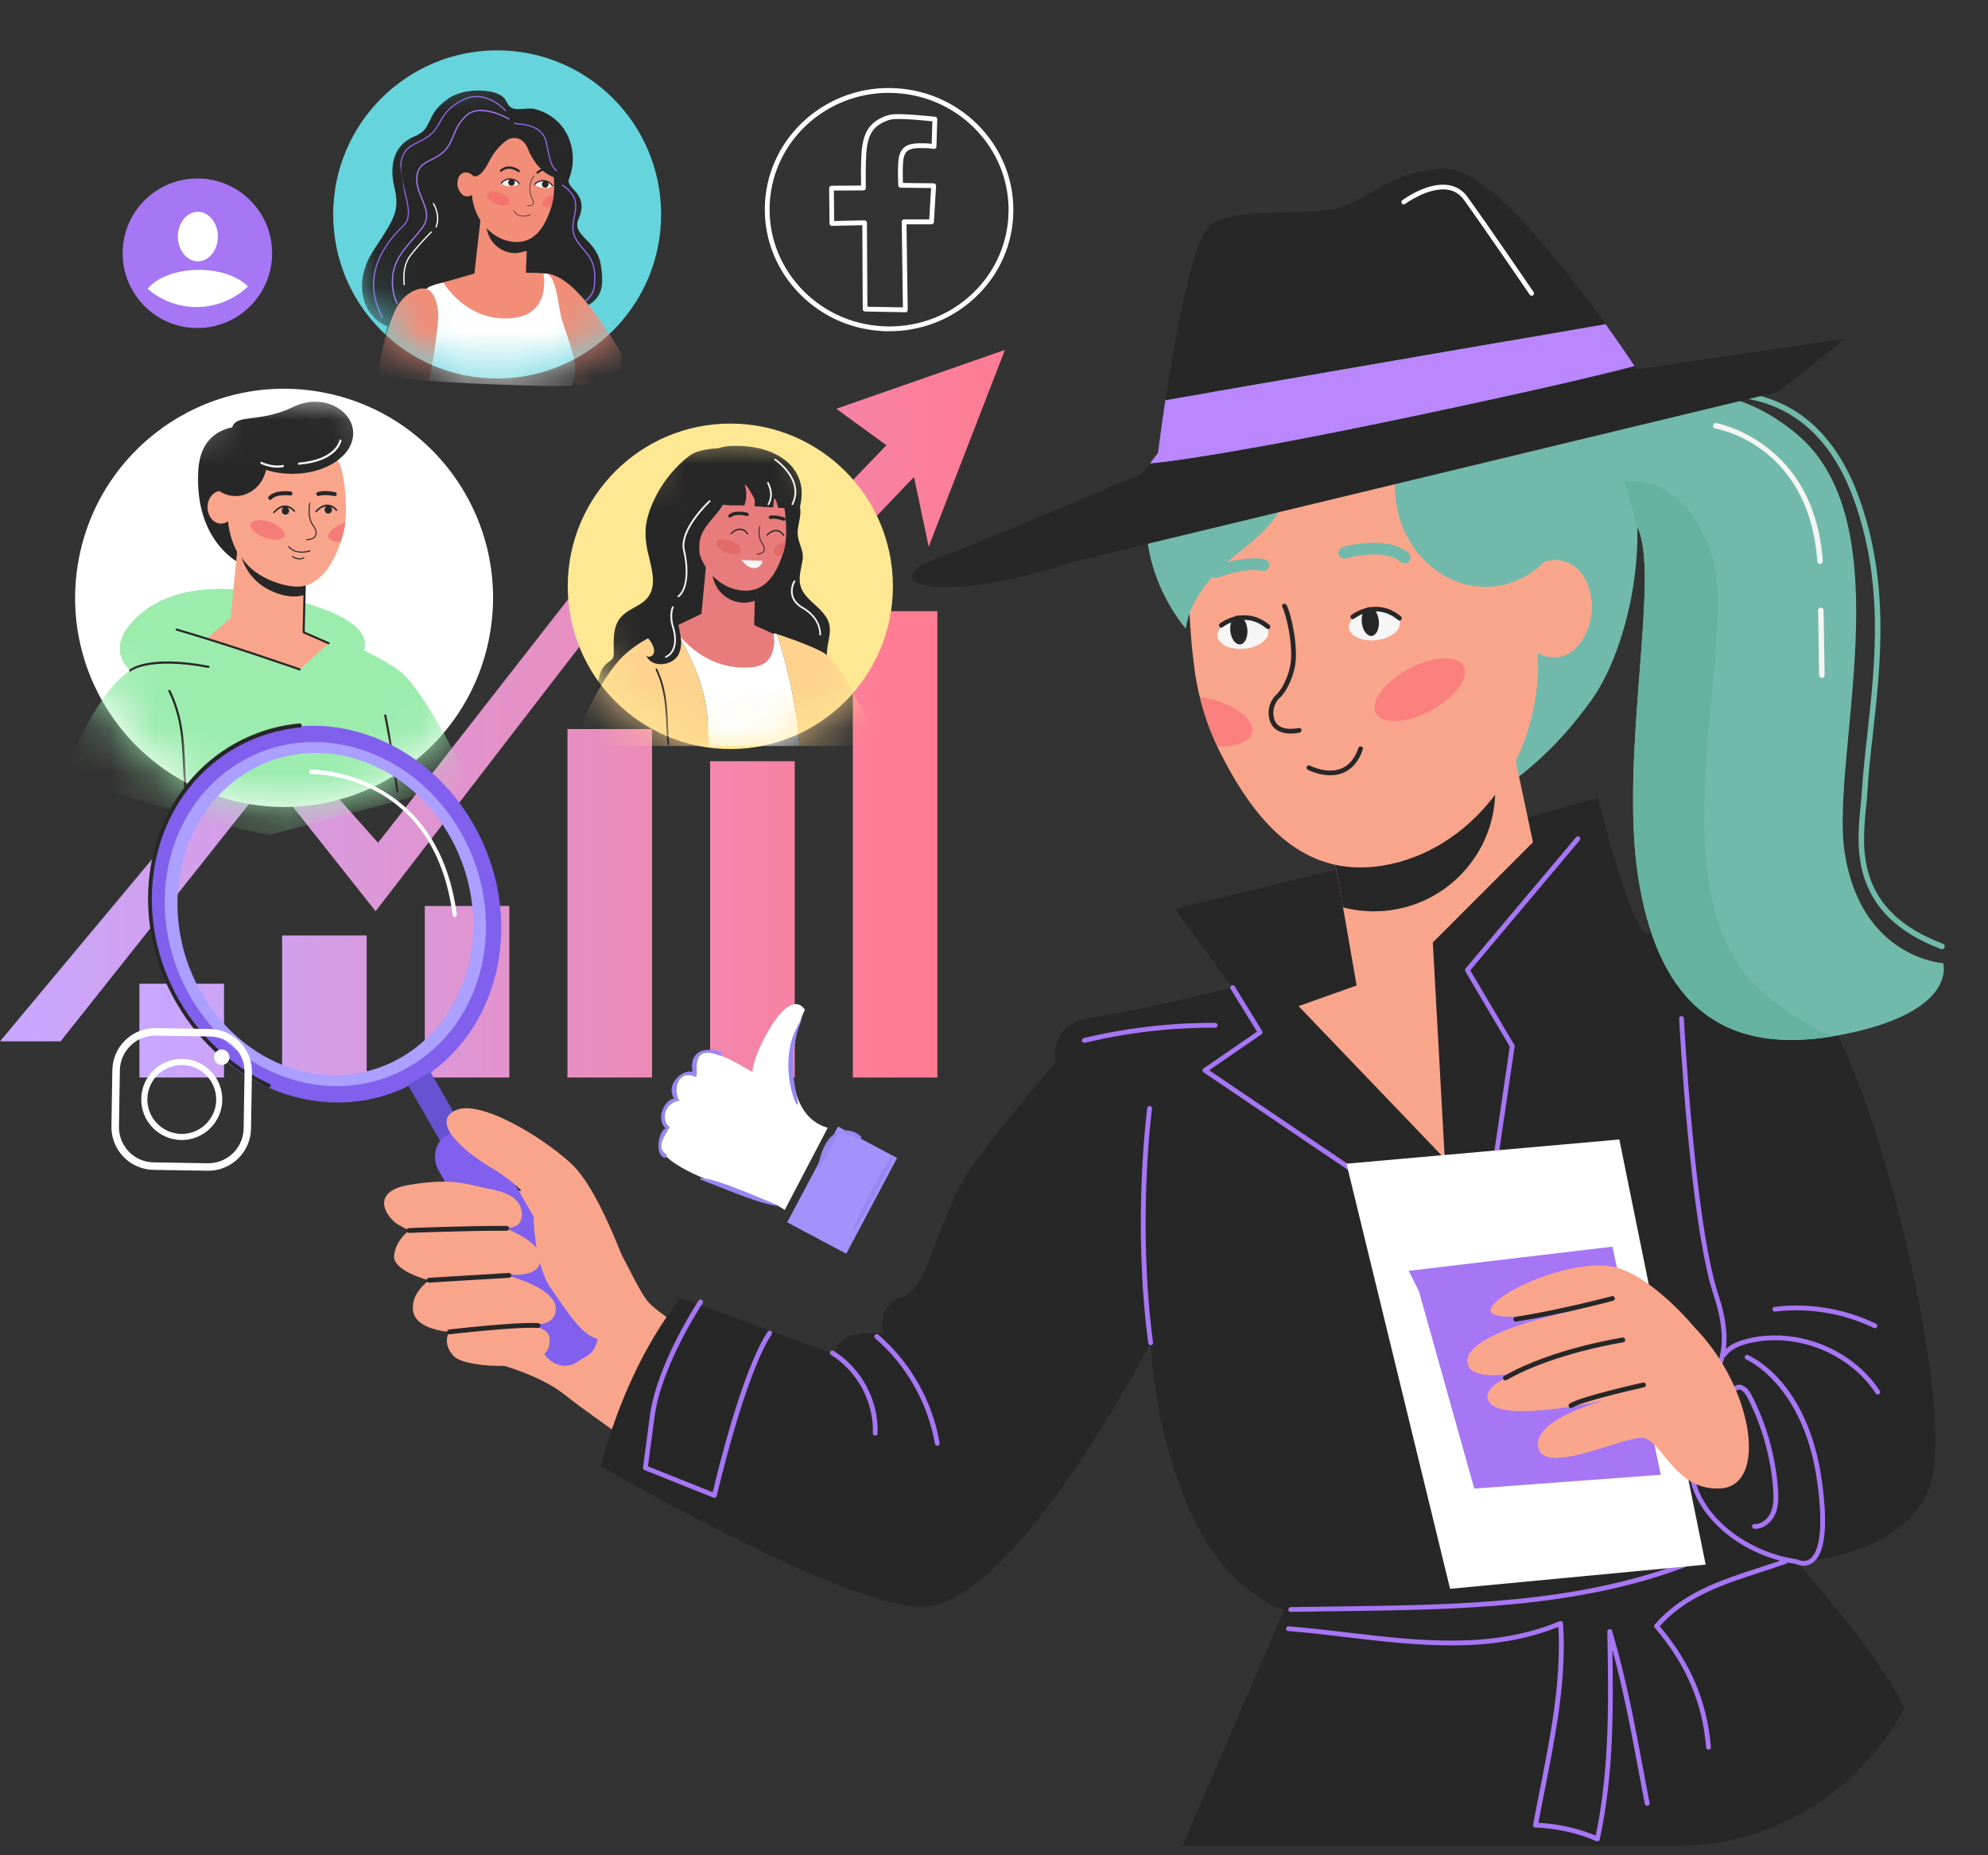 <svg width="45" height="42" viewBox="0 0 45 42" fill="none" xmlns="http://www.w3.org/2000/svg">
<rect x="0" y="0" width="45" height="42" fill="#333333" stroke="none"/>
<path d="M18.93 9.254L20.065 10.08L15.569 14.74L13.789 12.375L8.557 19.079L6.081 16.289L0 23.574H1.371L6.109 17.607L8.502 20.629L13.816 13.731L15.513 16.211L20.689 10.798L21.022 12.375L22.748 7.921L18.93 9.254Z" fill="url(#paint0_linear_1463_7085)"/>
<path d="M5.071 22.27H3.156V24.393H5.071V22.27Z" fill="url(#paint1_linear_1463_7085)"/>
<path d="M8.3 21.177H8.227H8.075H7.923H7.771H7.619H7.467H7.316H7.164H7.012H6.86H6.708H6.556H6.404H6.386V24.393H8.3V21.177Z" fill="url(#paint2_linear_1463_7085)"/>
<path d="M11.529 20.51H11.437H11.285H11.134H10.983H10.832H10.681H10.529H10.378H10.227H10.076H9.925H9.774H9.622H9.616V24.393H11.529V20.51Z" fill="url(#paint3_linear_1463_7085)"/>
<path d="M14.646 16.505H14.495H14.345H14.195H14.044H13.894H13.743H13.593H13.442H13.292H13.142H12.992H12.845V16.618V20.716V24.393H14.759V23.683V19.585V16.505H14.646Z" fill="url(#paint4_linear_1463_7085)"/>
<path d="M17.989 17.233H16.075H16.074V17.571V20.769V23.967V24.393H16.075H17.989V23.268V20.071V17.233Z" fill="url(#paint5_linear_1463_7085)"/>
<path d="M21.215 13.836H21.066H20.917H20.767H20.619H20.47H20.32H20.171H20.022H19.874H19.724H19.575H19.426H19.305V14.605V18.737V22.868V24.393H21.218V22.194V18.062V13.93V13.836H21.215Z" fill="url(#paint6_linear_1463_7085)"/>
<path d="M16.532 16.957C18.564 16.957 20.212 15.308 20.212 13.273C20.212 11.239 18.564 9.589 16.532 9.589C14.499 9.589 12.851 11.239 12.851 13.273C12.851 15.308 14.499 16.957 16.532 16.957Z" fill="#FEE893"/>
<mask id="mask0_1463_7085" style="mask-type:luminance" maskUnits="userSpaceOnUse" x="12" y="9" width="9" height="8">
<path d="M16.554 16.98C18.587 16.98 20.235 15.331 20.235 13.296C20.235 11.262 18.587 9.612 16.554 9.612C14.521 9.612 12.873 11.262 12.873 13.296C12.873 15.331 14.521 16.98 16.554 16.98Z" fill="white"/>
</mask>
<g mask="url(#mask0_1463_7085)">
<path d="M18.694 13.963C18.532 13.702 18.199 13.559 18.12 13.259C18.067 13.06 18.14 12.863 18.169 12.668C18.199 12.471 18.074 12.303 18.057 12.112C18.043 11.962 18.098 11.816 18.113 11.666C18.143 11.384 18.017 11.088 17.794 10.921C17.775 10.905 17.753 10.893 17.731 10.879C17.715 10.855 17.697 10.832 17.678 10.809C17.43 10.515 17.096 10.301 16.732 10.202C16.369 10.103 15.831 10.148 15.606 10.318C14.93 10.832 14.668 11.567 14.629 11.858C14.603 12.008 14.61 12.173 14.629 12.312C14.662 12.545 14.743 12.769 14.771 13.003C14.807 13.292 14.744 13.516 14.495 13.673C14.335 13.775 14.147 13.847 14.03 14.001C13.871 14.209 13.889 14.5 13.894 14.766C13.894 14.807 13.894 14.85 13.878 14.887C13.853 14.939 13.8 14.969 13.755 15.004C13.539 15.17 13.493 15.509 13.608 15.762C13.722 16.015 13.966 16.185 14.222 16.271C14.478 16.355 14.752 16.366 15.021 16.376C15.336 16.388 15.651 16.399 15.966 16.411C16.129 16.417 16.293 16.423 16.451 16.464C16.56 16.492 16.666 16.538 16.778 16.545C16.861 16.549 16.944 16.533 17.026 16.515C17.286 16.462 17.55 16.407 17.779 16.271C17.907 16.195 18.021 16.096 18.132 15.995C18.322 15.821 18.509 15.636 18.627 15.403C18.757 15.147 18.692 14.935 18.728 14.671C18.763 14.406 18.853 14.21 18.694 13.955V13.963Z" fill="#272727"/>
<path d="M17.484 13.509C17.397 12.693 18.095 11.243 17.047 11.153C14.998 10.984 15.255 13.363 15.079 15.005C15.316 15.023 15.56 14.983 15.778 14.884C15.952 14.806 16.129 14.688 16.316 14.722C16.489 14.754 16.614 14.903 16.758 15.005C16.958 15.145 17.201 15.194 17.439 15.237C17.685 15.282 17.933 15.323 18.181 15.324C18.181 15.323 18.182 15.322 18.182 15.321C18.357 14.596 17.571 14.053 17.483 13.508L17.484 13.509Z" fill="#272727"/>
<path d="M16.017 16.308C16.031 16.552 16.042 16.742 16.05 16.889H13.844C13.564 16.889 13.311 16.763 13.136 16.563C13.127 16.553 13.118 16.543 13.11 16.532C13.261 16.169 13.56 15.515 13.89 15.099C13.968 15 14.285 14.533 15.235 14.202L15.246 14.219C15.246 14.219 15.954 15.214 16.017 16.307V16.308Z" fill="#FFD38E"/>
<path d="M18.097 16.889H16.052C16.043 16.742 16.031 16.552 16.018 16.308C15.955 15.214 15.247 14.22 15.247 14.22L15.236 14.203C15.35 14.162 15.475 14.124 15.608 14.089C15.827 14.032 17.366 14.285 17.509 14.33C17.534 14.338 17.56 14.346 17.587 14.355C17.667 14.592 17.776 14.957 17.889 15.46C18.007 15.987 18.067 16.516 18.097 16.89V16.889Z" fill="white"/>
<path d="M19.832 16.671C19.668 16.807 19.461 16.889 19.234 16.889H18.096C18.067 16.515 18.007 15.986 17.888 15.459C17.774 14.956 17.666 14.59 17.586 14.354C18.007 14.49 18.56 14.704 18.699 14.815C19.012 15.064 19.545 16.088 19.831 16.669L19.832 16.671Z" fill="#FFD38E"/>
<path d="M15.236 14.202C15.236 14.202 15.873 15.24 17.056 15.1C17.65 15.03 17.509 14.33 17.509 14.33L17.094 14.142L17.117 13.589L17.134 13.162L16.213 12.56L16.017 12.432L15.878 13.896L15.236 14.204V14.202Z" fill="#E87C7C"/>
<path d="M16.122 12.914C16.122 13.317 16.444 13.644 16.84 13.644C16.938 13.644 17.03 13.625 17.114 13.589L17.132 13.162L16.211 12.56C16.154 12.665 16.121 12.786 16.121 12.914H16.122Z" fill="#272727"/>
<path d="M15.417 11.983C15.417 12.14 15.522 12.266 15.65 12.266C15.693 12.266 15.734 12.251 15.769 12.226C15.825 12.853 16.285 13.327 16.8 13.369C17.302 13.41 17.552 13.03 17.708 12.576C17.745 12.468 17.773 12.354 17.785 12.236C17.793 12.174 17.796 12.109 17.796 12.045C17.796 11.805 17.77 11.409 17.677 11.218C17.5 10.859 17.129 10.832 16.766 10.832C16.301 10.832 15.91 11.228 15.796 11.764C15.756 11.725 15.705 11.701 15.65 11.701C15.522 11.701 15.417 11.827 15.417 11.983Z" fill="#E87C7C"/>
<path d="M15.971 10.966C16.041 11.001 16.097 11.099 16.161 11.155C16.16 11.169 16.158 11.183 16.154 11.199C16.138 11.255 16.102 11.302 16.064 11.345C16.127 11.341 16.193 11.353 16.259 11.389C16.396 11.464 16.669 11.432 16.823 11.443C16.831 11.443 16.84 11.443 16.848 11.445C16.851 11.439 16.853 11.432 16.856 11.425C16.905 11.277 16.905 11.113 16.856 10.966C16.91 10.999 16.944 11.057 16.977 11.113C16.998 11.151 17.019 11.188 17.041 11.226C17.064 11.266 17.086 11.308 17.087 11.354C17.087 11.38 17.081 11.405 17.08 11.431C17.08 11.441 17.08 11.452 17.083 11.462C17.213 11.47 17.345 11.478 17.475 11.487C17.484 11.487 17.494 11.488 17.502 11.489C17.508 11.425 17.513 11.36 17.52 11.295C17.526 11.292 17.533 11.289 17.539 11.286C17.577 11.35 17.6 11.422 17.61 11.496C17.771 11.507 17.933 11.516 18.095 11.524C18.136 11.363 18.161 11.197 18.139 11.034C18.107 10.811 17.992 10.607 17.825 10.461C17.445 10.128 16.904 10.09 16.645 10.093C16.539 10.095 16.432 10.101 16.327 10.128C16.143 10.176 15.98 10.288 15.823 10.399C15.702 10.485 15.573 10.586 15.539 10.735C15.531 10.769 15.53 10.809 15.548 10.839C15.562 10.863 15.586 10.879 15.61 10.893C15.669 10.927 15.737 10.949 15.804 10.957C15.857 10.964 15.926 10.945 15.976 10.969L15.971 10.966Z" fill="#272727"/>
<path d="M15.404 11.168C15.396 11.187 15.387 11.206 15.378 11.225C15.247 11.51 15.112 11.808 15.12 12.122C15.124 12.289 15.17 12.453 15.194 12.619C15.218 12.786 15.219 12.963 15.142 13.112C15.049 13.289 14.864 13.393 14.723 13.536C14.534 13.725 14.424 14.026 14.543 14.266C14.614 14.407 14.754 14.511 14.796 14.664C14.812 14.719 14.812 14.784 14.775 14.83C14.738 14.874 14.657 14.883 14.625 14.835C14.751 15.146 15.251 15.069 15.368 14.799C15.521 14.45 15.265 14.141 15.363 13.812C15.422 13.614 15.629 13.501 15.742 13.328C15.895 13.092 15.854 12.786 15.834 12.505C15.828 12.405 15.825 12.304 15.847 12.207C15.93 11.858 16.282 11.649 16.415 11.322C16.487 11.148 16.493 11.012 16.382 10.846C16.287 10.706 16.131 10.613 15.96 10.613C15.616 10.613 15.519 10.906 15.404 11.169V11.168Z" fill="#272727"/>
<path d="M17.936 11.433C17.944 11.433 17.951 11.429 17.954 11.422C18.242 10.851 17.561 10.39 17.554 10.386C17.546 10.379 17.533 10.383 17.527 10.391C17.521 10.4 17.524 10.413 17.532 10.418C17.539 10.423 18.191 10.864 17.919 11.404C17.914 11.414 17.919 11.426 17.928 11.431C17.931 11.432 17.933 11.433 17.936 11.433Z" fill="#F5F5F5"/>
<path d="M17.394 11.434C17.4 11.434 17.407 11.431 17.411 11.424C17.552 11.184 17.405 10.932 17.4 10.922C17.395 10.912 17.383 10.909 17.373 10.915C17.363 10.921 17.36 10.933 17.366 10.943C17.367 10.945 17.508 11.185 17.377 11.405C17.372 11.414 17.375 11.426 17.384 11.432C17.387 11.434 17.39 11.435 17.394 11.435V11.434Z" fill="#F5F5F5"/>
<path d="M17.142 12.553C17.217 12.553 17.274 12.527 17.298 12.48C17.315 12.447 17.323 12.386 17.258 12.294C17.154 12.147 17.205 11.921 17.206 11.918C17.207 11.913 17.204 11.908 17.198 11.906C17.193 11.905 17.187 11.909 17.186 11.914C17.184 11.924 17.132 12.151 17.242 12.306C17.288 12.373 17.301 12.43 17.28 12.472C17.259 12.511 17.209 12.534 17.141 12.534C17.135 12.534 17.131 12.538 17.131 12.543C17.131 12.549 17.135 12.553 17.141 12.553H17.142Z" fill="#272727"/>
<path d="M16.536 12.091C16.536 12.091 16.541 12.097 16.544 12.097C16.548 12.097 16.551 12.097 16.554 12.093C16.629 12.021 16.702 11.989 16.77 11.998C16.861 12.011 16.913 12.095 16.914 12.097C16.918 12.103 16.927 12.105 16.932 12.1C16.939 12.094 16.94 12.085 16.935 12.078C16.933 12.074 16.877 11.981 16.775 11.967C16.699 11.956 16.619 11.991 16.538 12.07C16.532 12.076 16.531 12.086 16.536 12.093V12.091Z" fill="#272727"/>
<path d="M17.36 12.127C17.36 12.127 17.366 12.127 17.37 12.124C17.445 12.051 17.517 12.018 17.586 12.028C17.677 12.041 17.728 12.126 17.729 12.127C17.733 12.133 17.742 12.136 17.747 12.13C17.754 12.125 17.755 12.115 17.751 12.108C17.749 12.104 17.692 12.012 17.59 11.998C17.515 11.987 17.435 12.021 17.353 12.101C17.348 12.106 17.347 12.116 17.351 12.124C17.353 12.127 17.357 12.129 17.36 12.129V12.127Z" fill="#272727"/>
<path d="M16.218 12.266C16.185 12.338 16.283 12.445 16.434 12.505C16.586 12.566 16.735 12.557 16.766 12.486C16.799 12.414 16.701 12.306 16.55 12.247C16.398 12.186 16.249 12.194 16.218 12.266Z" fill="#E26A6A"/>
<path d="M17.508 12.513C17.529 12.563 17.612 12.589 17.708 12.576C17.746 12.476 17.77 12.363 17.784 12.253C17.765 12.258 17.744 12.265 17.725 12.274C17.573 12.334 17.476 12.442 17.509 12.514L17.508 12.513Z" fill="#E26A6A"/>
<path d="M17.508 14.35C17.515 14.35 17.523 14.345 17.526 14.338C17.53 14.328 17.526 14.316 17.516 14.312L17.113 14.128L17.13 13.355C17.13 13.344 17.121 13.335 17.11 13.335C17.099 13.335 17.09 13.343 17.09 13.354L17.072 14.14C17.072 14.147 17.076 14.155 17.084 14.158L17.499 14.346C17.499 14.346 17.504 14.348 17.508 14.348V14.35Z" fill="#272727"/>
<path d="M15.125 16.87C15.125 16.87 15.125 16.87 15.127 16.87C15.137 16.87 15.146 16.859 15.145 16.848C15.134 16.704 15.129 16.569 15.122 16.437C15.103 15.983 15.085 15.591 14.876 15.143C14.871 15.133 14.859 15.129 14.85 15.133C14.84 15.137 14.835 15.149 14.84 15.159C15.046 15.599 15.063 15.988 15.083 16.438C15.088 16.57 15.095 16.707 15.106 16.85C15.106 16.861 15.116 16.869 15.125 16.869V16.87Z" fill="#272727"/>
<path d="M16.922 11.609C16.91 11.605 16.64 11.53 16.499 11.65C16.483 11.663 16.482 11.687 16.494 11.703C16.501 11.711 16.51 11.715 16.518 11.716C16.528 11.717 16.539 11.715 16.548 11.708C16.659 11.614 16.899 11.68 16.902 11.681C16.922 11.687 16.943 11.675 16.948 11.655C16.954 11.635 16.943 11.614 16.922 11.609Z" fill="#272727"/>
<path d="M17.755 11.716C17.747 11.713 17.56 11.645 17.43 11.674C17.41 11.678 17.397 11.699 17.402 11.719C17.407 11.74 17.427 11.753 17.448 11.748C17.555 11.724 17.729 11.787 17.73 11.787C17.733 11.787 17.736 11.789 17.739 11.789C17.756 11.791 17.773 11.781 17.779 11.764C17.787 11.744 17.776 11.723 17.756 11.715L17.755 11.716Z" fill="#272727"/>
<path d="M17.256 12.695C17.246 12.82 17.128 12.876 17.038 12.86C16.887 12.836 16.788 12.678 16.788 12.678L17.256 12.695Z" fill="#F5F5F5"/>
<path d="M15.357 13.521C15.357 13.521 15.365 13.52 15.369 13.517C15.562 13.367 15.615 12.939 15.502 12.453C15.396 11.997 16.07 11.366 16.077 11.36C16.084 11.352 16.085 11.339 16.078 11.332C16.07 11.324 16.057 11.323 16.049 11.33C16.021 11.357 15.351 11.983 15.463 12.462C15.573 12.933 15.525 13.345 15.345 13.485C15.336 13.492 15.335 13.505 15.341 13.514C15.346 13.519 15.351 13.521 15.358 13.521H15.357Z" fill="#F5F5F5"/>
<path d="M18.565 14.386C18.575 14.386 18.584 14.379 18.585 14.368C18.585 14.365 18.612 13.993 18.182 13.745C18.058 13.674 17.981 13.583 17.954 13.477C17.913 13.316 17.999 13.17 18 13.169C18.006 13.159 18.004 13.148 17.994 13.142C17.984 13.137 17.972 13.139 17.967 13.149C17.962 13.155 17.87 13.309 17.916 13.487C17.946 13.604 18.029 13.703 18.163 13.78C18.573 14.016 18.547 14.361 18.547 14.365C18.547 14.376 18.554 14.385 18.565 14.386C18.565 14.386 18.566 14.386 18.567 14.386H18.565Z" fill="#F5F5F5"/>
<path d="M15.073 14.892C15.073 14.892 15.079 14.892 15.081 14.889C15.32 14.783 15.34 14.465 15.255 14.195C15.169 13.929 15.248 13.756 15.248 13.754C15.252 13.744 15.248 13.732 15.238 13.728C15.229 13.723 15.217 13.728 15.212 13.738C15.209 13.745 15.126 13.925 15.217 14.208C15.297 14.46 15.282 14.757 15.065 14.854C15.055 14.858 15.05 14.87 15.055 14.88C15.058 14.887 15.066 14.892 15.073 14.892Z" fill="#F5F5F5"/>
</g>
<path d="M11.099 14.293C11.518 11.712 9.767 9.281 7.188 8.862C4.61 8.443 2.18 10.195 1.762 12.776C1.343 15.357 3.094 17.788 5.673 18.207C8.251 18.626 10.681 16.874 11.099 14.293Z" fill="white"/>
<mask id="mask1_1463_7085" style="mask-type:luminance" maskUnits="userSpaceOnUse" x="1" y="8" width="11" height="11">
<path d="M6.479 18.316C9.091 18.316 11.209 16.197 11.209 13.582C11.209 10.968 9.091 8.848 6.479 8.848C3.867 8.848 1.749 10.968 1.749 13.582C1.749 16.197 3.867 18.316 6.479 18.316Z" fill="white"/>
</mask>
<g mask="url(#mask1_1463_7085)">
<path d="M1.458 17.452C1.47 17.466 1.482 17.48 1.494 17.493C1.732 17.756 5.733 18.898 6.115 18.898L9.786 17.922C10.094 17.922 10.377 17.815 10.6 17.636C10.21 16.872 9.485 15.528 9.059 15.201C8.857 15.046 8.553 14.877 8.237 14.722C8.31 14.534 8.313 14.09 7.043 13.691C5.379 13.169 3.897 13.169 3.055 14.011C2.507 14.56 2.725 14.964 2.943 15.18C2.783 15.296 2.637 15.427 2.518 15.572C2.068 16.117 1.663 16.975 1.457 17.452H1.458Z" fill="#9CECAE"/>
<path d="M5.753 9.647C5.319 9.616 4.542 9.672 4.488 10.66C4.398 12.288 5.451 12.764 5.451 12.764L7.253 10.19C7.253 10.19 6.15 9.677 5.753 9.647Z" fill="#272727"/>
<path d="M4.679 14.453L6.783 15.154L7.438 14.562L6.873 14.314L6.904 13.591L6.928 13.03L5.676 12.24L5.409 12.071L5.22 13.992L4.679 14.453Z" fill="#F9A58C"/>
<path d="M4.699 11.484C4.699 11.689 4.836 11.854 5.006 11.854C5.063 11.854 5.116 11.835 5.163 11.801C5.236 12.625 5.842 13.246 6.519 13.302C7.181 13.355 7.511 12.856 7.715 12.261C7.764 12.12 7.798 11.97 7.817 11.814C7.827 11.733 7.831 11.649 7.831 11.565C7.831 11.25 7.796 10.729 7.673 10.48C7.441 10.007 6.953 9.973 6.475 9.973C5.863 9.973 5.349 10.493 5.198 11.196C5.146 11.144 5.078 11.113 5.005 11.113C4.835 11.113 4.698 11.279 4.698 11.484H4.699Z" fill="#F9A58C"/>
<path d="M5.239 9.807C5.239 10.315 5.856 10.727 6.617 10.727C7.378 10.727 7.995 10.315 7.995 9.807C7.995 9.298 7.325 8.882 6.639 9.212C5.774 9.628 5.239 9.299 5.239 9.807Z" fill="#272727"/>
<path d="M4.622 10.456C4.622 10.883 4.94 11.23 5.332 11.23C5.724 11.23 6.043 10.883 6.043 10.456C6.043 10.029 5.724 9.683 5.332 9.683C4.94 9.683 4.622 10.029 4.622 10.456Z" fill="#272727"/>
<path d="M6.765 10.521C6.765 10.521 6.766 10.521 6.767 10.521C7.643 10.448 7.726 9.995 7.729 9.976C7.731 9.963 7.722 9.951 7.709 9.949C7.696 9.947 7.684 9.956 7.682 9.969C7.682 9.973 7.6 10.403 6.764 10.473C6.751 10.473 6.741 10.486 6.742 10.499C6.742 10.512 6.754 10.521 6.766 10.521H6.765Z" fill="#F5F5F5"/>
<path d="M6.28 10.587C6.357 10.587 6.405 10.575 6.41 10.574C6.423 10.571 6.43 10.558 6.427 10.545C6.424 10.532 6.411 10.524 6.398 10.527C6.395 10.527 6.185 10.577 5.925 10.457C5.913 10.451 5.899 10.457 5.894 10.469C5.888 10.481 5.894 10.495 5.906 10.5C6.056 10.571 6.189 10.587 6.281 10.587H6.28Z" fill="#F5F5F5"/>
<path d="M6.939 12.229C7.043 12.229 7.121 12.193 7.152 12.131C7.175 12.087 7.184 12.009 7.097 11.89C6.955 11.696 7.024 11.399 7.025 11.396C7.026 11.389 7.023 11.383 7.017 11.382C7.01 11.38 7.004 11.384 7.002 11.39C6.999 11.403 6.93 11.701 7.078 11.904C7.141 11.99 7.16 12.065 7.132 12.12C7.104 12.174 7.035 12.205 6.941 12.205C6.934 12.205 6.929 12.211 6.929 12.217C6.929 12.224 6.934 12.229 6.941 12.229H6.939Z" fill="#272727"/>
<path d="M5.683 11.854C5.64 11.949 5.771 12.089 5.977 12.168C6.184 12.248 6.386 12.236 6.429 12.142C6.473 12.048 6.341 11.908 6.135 11.828C5.929 11.749 5.727 11.76 5.683 11.854Z" fill="#F47D7A"/>
<path d="M7.438 12.178C7.468 12.243 7.579 12.278 7.712 12.261C7.764 12.129 7.795 11.98 7.815 11.837C7.788 11.843 7.76 11.853 7.733 11.863C7.527 11.942 7.396 12.084 7.439 12.178H7.438Z" fill="#F47D7A"/>
<path d="M7.438 14.586C7.448 14.586 7.456 14.581 7.46 14.572C7.465 14.56 7.46 14.546 7.448 14.541L6.898 14.299L6.921 13.283C6.921 13.27 6.911 13.259 6.897 13.258C6.884 13.258 6.873 13.269 6.873 13.282L6.85 14.313C6.85 14.323 6.856 14.332 6.865 14.336L7.429 14.584C7.429 14.584 7.436 14.586 7.439 14.586H7.438Z" fill="#272727"/>
<path d="M4.198 17.893C4.198 17.893 4.199 17.893 4.2 17.893C4.213 17.893 4.223 17.88 4.222 17.867C4.207 17.679 4.199 17.501 4.191 17.328C4.164 16.731 4.141 16.216 3.856 15.629C3.85 15.617 3.835 15.612 3.823 15.618C3.811 15.624 3.806 15.639 3.812 15.651C4.094 16.229 4.116 16.739 4.142 17.33C4.15 17.503 4.159 17.682 4.173 17.871C4.173 17.884 4.185 17.893 4.197 17.893H4.198Z" fill="#272727"/>
<path d="M8.995 17.946C8.995 17.946 8.997 17.946 8.998 17.946C9.011 17.943 9.021 17.931 9.019 17.918C8.877 16.808 8.746 16.199 8.744 16.193C8.741 16.18 8.728 16.172 8.716 16.174C8.703 16.177 8.695 16.189 8.697 16.203C8.698 16.209 8.83 16.815 8.971 17.924C8.972 17.936 8.983 17.945 8.995 17.945V17.946Z" fill="#272727"/>
<path d="M6.188 11.588C6.279 11.488 6.373 11.439 6.467 11.444C6.594 11.451 6.672 11.553 6.676 11.557C6.681 11.565 6.681 11.577 6.673 11.583C6.667 11.59 6.656 11.589 6.651 11.581C6.651 11.581 6.594 11.507 6.503 11.487C6.528 11.502 6.545 11.53 6.545 11.563C6.545 11.612 6.508 11.652 6.462 11.652C6.415 11.652 6.378 11.612 6.378 11.563C6.378 11.528 6.397 11.5 6.423 11.485C6.352 11.494 6.279 11.536 6.209 11.614C6.205 11.617 6.201 11.619 6.198 11.619C6.195 11.619 6.189 11.617 6.186 11.614C6.179 11.606 6.179 11.594 6.186 11.588H6.188Z" fill="#272727"/>
<path d="M7.422 11.424C7.549 11.43 7.627 11.532 7.63 11.537C7.636 11.544 7.636 11.556 7.628 11.563C7.621 11.569 7.611 11.568 7.605 11.561C7.605 11.561 7.561 11.504 7.49 11.476C7.504 11.492 7.514 11.514 7.514 11.538C7.514 11.587 7.477 11.627 7.43 11.627C7.384 11.627 7.347 11.587 7.347 11.538C7.347 11.505 7.363 11.479 7.387 11.463C7.313 11.47 7.238 11.512 7.164 11.593C7.161 11.597 7.157 11.599 7.153 11.599C7.149 11.599 7.145 11.597 7.141 11.593C7.135 11.586 7.135 11.574 7.141 11.567C7.233 11.467 7.327 11.418 7.421 11.424H7.422Z" fill="#272727"/>
<path d="M6.783 15.18C6.793 15.18 6.803 15.173 6.806 15.163C6.81 15.151 6.804 15.137 6.791 15.133C6.776 15.127 5.233 14.587 4.005 14.23C3.991 14.225 3.978 14.233 3.975 14.246C3.972 14.259 3.978 14.272 3.991 14.275C5.218 14.632 6.76 15.172 6.776 15.177C6.778 15.177 6.781 15.178 6.783 15.178V15.18Z" fill="#272727"/>
<path d="M2.944 15.204C2.949 15.204 2.955 15.202 2.959 15.199C2.963 15.196 3.365 14.864 4.715 15.12C4.728 15.122 4.741 15.113 4.743 15.1C4.745 15.087 4.736 15.074 4.723 15.072C3.345 14.812 2.944 15.148 2.927 15.162C2.918 15.171 2.917 15.186 2.925 15.196C2.93 15.201 2.936 15.204 2.944 15.204Z" fill="#272727"/>
<path d="M6.897 13.463C6.897 13.463 6.586 13.607 6.081 13.348C5.576 13.09 5.468 12.61 5.468 12.61C5.468 12.61 5.68 13.047 6.417 13.237C6.748 13.322 6.911 13.256 6.911 13.256L6.897 13.463Z" fill="#272727"/>
<path d="M6.581 11.128C6.567 11.126 6.233 11.077 6.082 11.241C6.064 11.26 6.067 11.289 6.085 11.305C6.094 11.313 6.105 11.317 6.115 11.317C6.127 11.317 6.14 11.312 6.149 11.302C6.266 11.174 6.565 11.217 6.567 11.217C6.592 11.22 6.615 11.204 6.619 11.179C6.622 11.154 6.606 11.131 6.581 11.127V11.128Z" fill="#272727"/>
<path d="M7.585 11.143C7.576 11.14 7.342 11.087 7.191 11.14C7.167 11.149 7.156 11.175 7.164 11.199C7.173 11.223 7.199 11.235 7.223 11.226C7.348 11.182 7.564 11.23 7.566 11.23C7.569 11.23 7.572 11.232 7.577 11.232C7.597 11.232 7.616 11.217 7.621 11.197C7.627 11.172 7.612 11.148 7.588 11.143H7.585Z" fill="#272727"/>
<path d="M6.828 12.513C6.934 12.513 7.021 12.482 7.022 12.481C7.028 12.479 7.032 12.472 7.03 12.466C7.027 12.459 7.02 12.456 7.014 12.458C7.011 12.459 6.704 12.568 6.544 12.364C6.54 12.358 6.532 12.357 6.527 12.362C6.521 12.366 6.52 12.373 6.525 12.378C6.607 12.483 6.727 12.511 6.828 12.511V12.513Z" fill="#272727"/>
<path d="M6.78 12.664C6.841 12.664 6.882 12.643 6.885 12.642C6.891 12.639 6.894 12.632 6.891 12.626C6.887 12.62 6.881 12.617 6.874 12.62C6.869 12.623 6.752 12.679 6.621 12.587C6.616 12.584 6.608 12.585 6.605 12.59C6.601 12.595 6.603 12.603 6.608 12.606C6.671 12.651 6.732 12.664 6.78 12.664Z" fill="#272727"/>
</g>
<path d="M11.253 8.569C13.303 8.569 14.965 6.906 14.965 4.855C14.965 2.803 13.303 1.14 11.253 1.14C9.204 1.14 7.542 2.803 7.542 4.855C7.542 6.906 9.204 8.569 11.253 8.569Z" fill="#66D4DD"/>
<mask id="mask2_1463_7085" style="mask-type:luminance" maskUnits="userSpaceOnUse" x="7" y="1" width="8" height="8">
<path d="M14.711 6.228C15.479 4.326 14.562 2.161 12.661 1.392C10.761 0.623 8.598 1.542 7.829 3.444C7.061 5.346 7.979 7.511 9.879 8.28C11.78 9.049 13.943 8.13 14.711 6.228Z" fill="white"/>
</mask>
<g mask="url(#mask2_1463_7085)">
<path d="M11.576 2.439C11.707 2.511 11.941 2.432 12.086 2.465C12.307 2.514 12.512 2.632 12.666 2.797C12.952 3.105 13.036 3.572 12.909 3.968C12.868 4.098 12.84 4.109 12.923 4.218C12.981 4.291 13.052 4.353 13.098 4.435C13.195 4.602 13.175 4.773 13.1 4.946C12.923 5.353 13.514 5.41 13.603 6.016C13.702 6.689 13.593 6.944 12.451 7.209C11.309 7.475 9.182 7.596 8.69 7.352C8.198 7.107 7.981 6.373 8.473 5.639C8.964 4.905 9.044 4.741 8.925 4.232C8.807 3.722 8.925 3.273 9.378 3.09C9.831 2.906 9.595 2.62 10.146 2.233C10.401 2.054 10.816 2.016 11.113 2.076C11.21 2.095 11.308 2.13 11.385 2.194C11.46 2.256 11.477 2.358 11.544 2.417C11.554 2.426 11.564 2.432 11.575 2.439H11.576Z" fill="#272727"/>
<path d="M12.599 3.881C12.599 3.881 12.606 3.88 12.608 3.876C12.614 3.871 12.613 3.861 12.608 3.857C12.487 3.74 12.468 3.652 12.399 3.321L12.376 3.211C12.289 2.801 11.763 2.793 11.725 2.793L11.648 2.773C11.64 2.771 11.632 2.777 11.631 2.783C11.629 2.791 11.633 2.798 11.641 2.801L11.72 2.821C11.72 2.821 11.722 2.821 11.723 2.821C11.729 2.821 12.264 2.816 12.35 3.218L12.373 3.328C12.441 3.656 12.462 3.755 12.59 3.878C12.592 3.88 12.597 3.881 12.6 3.881H12.599Z" fill="#9165E5"/>
<path d="M12.232 7.092C12.339 7.092 13.411 7.077 13.47 6.467C13.515 5.984 13.379 5.824 13.223 5.638C13.176 5.584 13.129 5.526 13.083 5.459C12.946 5.253 12.974 5.111 13.01 4.929C13.025 4.853 13.041 4.775 13.046 4.683C13.066 4.361 12.737 4.182 12.733 4.179C12.727 4.176 12.718 4.179 12.715 4.186C12.712 4.193 12.715 4.201 12.72 4.206C12.723 4.208 13.037 4.378 13.018 4.682C13.012 4.772 12.997 4.85 12.982 4.925C12.946 5.105 12.916 5.261 13.059 5.476C13.106 5.546 13.153 5.602 13.2 5.657C13.353 5.838 13.485 5.993 13.44 6.465C13.383 7.067 12.235 7.063 12.223 7.064C12.215 7.064 12.209 7.07 12.209 7.078C12.209 7.085 12.215 7.092 12.222 7.092C12.223 7.092 12.225 7.092 12.229 7.092H12.232Z" fill="#9165E5"/>
<path d="M9.132 7.102C9.132 7.102 9.139 7.101 9.141 7.098C9.147 7.092 9.147 7.083 9.141 7.078C9.138 7.076 8.871 6.801 8.899 6.304C8.921 5.923 9.129 5.684 9.351 5.429C9.423 5.347 9.496 5.262 9.566 5.17C9.746 4.931 9.659 4.721 9.566 4.498C9.508 4.36 9.45 4.218 9.45 4.06C9.45 3.788 9.589 3.718 9.766 3.63C9.852 3.586 9.948 3.538 10.036 3.46C10.165 3.346 10.219 3.217 10.275 3.08C10.337 2.931 10.4 2.777 10.567 2.625C10.881 2.339 11.51 2.704 11.516 2.708C11.523 2.711 11.531 2.709 11.535 2.703C11.538 2.696 11.536 2.688 11.529 2.683C11.503 2.668 10.877 2.304 10.549 2.603C10.376 2.759 10.312 2.917 10.249 3.068C10.194 3.202 10.142 3.329 10.017 3.438C9.931 3.515 9.84 3.56 9.752 3.605C9.575 3.694 9.42 3.772 9.42 4.061C9.42 4.225 9.48 4.37 9.539 4.51C9.632 4.734 9.713 4.928 9.542 5.153C9.473 5.245 9.4 5.329 9.328 5.411C9.105 5.668 8.893 5.912 8.87 6.303C8.841 6.814 9.118 7.096 9.121 7.1C9.123 7.102 9.127 7.104 9.131 7.104L9.132 7.102Z" fill="#A676F4"/>
<path d="M9.15 4.348C9.225 4.651 9.297 4.938 9.123 5.099C8.721 5.473 8.126 6.242 8.647 7.196C8.65 7.201 8.655 7.204 8.659 7.204C8.661 7.204 8.664 7.204 8.666 7.202C8.672 7.198 8.675 7.189 8.671 7.182C8.16 6.246 8.746 5.488 9.141 5.12C9.327 4.947 9.254 4.652 9.176 4.34C9.126 4.141 9.075 3.934 9.086 3.744C9.106 3.415 9.278 3.328 9.478 3.228C9.569 3.182 9.664 3.134 9.751 3.06C9.858 2.969 9.911 2.873 9.969 2.772C10.059 2.611 10.152 2.445 10.477 2.277C10.993 2.009 11.431 2.513 11.436 2.518C11.441 2.523 11.45 2.525 11.455 2.519C11.461 2.514 11.462 2.505 11.456 2.5C11.452 2.494 11 1.975 10.465 2.252C10.133 2.423 10.037 2.594 9.945 2.758C9.89 2.857 9.837 2.951 9.733 3.039C9.648 3.11 9.556 3.157 9.466 3.202C9.267 3.302 9.08 3.396 9.059 3.742" fill="#9165E5"/>
<path d="M13.866 8.501C13.665 8.709 13.97 8.379 13.79 8.571C13.761 8.585 13.741 8.596 13.725 8.605C13.708 8.61 13.692 8.616 13.675 8.621C13.58 8.642 13.488 8.667 13.395 8.688C13.382 8.686 13.161 8.72 13.149 8.721C13.12 8.723 13.089 8.723 13.059 8.725C12.855 8.418 12.693 8.113 12.616 7.934C12.41 7.455 12.326 6.191 12.326 6.191C12.326 6.191 12.652 6.142 13.151 6.701C13.503 7.095 13.874 7.682 14.063 7.995C14.059 8.111 14.055 8.227 14.051 8.343C13.988 8.388 13.927 8.441 13.867 8.503L13.866 8.501Z" fill="#F28D77"/>
<path d="M11.708 8.72C10.988 8.697 10.287 8.671 9.584 8.607C9.564 8.032 9.539 7.458 9.537 6.883V6.792C9.537 6.768 9.499 6.679 9.493 6.659C9.734 6.327 10.66 6.333 10.66 6.333L11.961 6.194C11.961 6.194 11.98 6.175 12.343 6.191C12.603 6.203 12.634 6.962 12.716 7.225C12.805 7.513 12.988 8.008 13.014 8.231C13.033 8.392 13.004 8.563 12.957 8.731C12.541 8.749 12.124 8.734 11.707 8.721L11.708 8.72Z" fill="white"/>
<path d="M10.035 6.394C10.035 6.394 10.542 7.278 11.556 7.205C12.5 7.138 12.3 6.19 12.3 6.19L11.905 6.173L11.921 5.727L11.937 5.329L11.093 4.768L10.912 4.649L10.738 6.193L10.036 6.394H10.035Z" fill="#F28D77"/>
<path d="M11.005 5.051C11.005 5.427 11.3 5.731 11.664 5.731C11.753 5.731 11.987 5.664 12.066 5.63L11.932 5.281L11.087 4.721C11.034 4.819 11.005 4.93 11.005 5.051Z" fill="#272727"/>
<path d="M10.352 4.148C10.352 4.294 10.453 4.448 10.571 4.448C10.612 4.448 10.649 4.434 10.681 4.411C10.732 4.996 11.155 5.437 11.628 5.476C12.089 5.514 12.319 5.16 12.462 4.737C12.496 4.637 12.52 4.531 12.532 4.421C12.54 4.362 12.543 4.304 12.543 4.244C12.543 4.176 12.541 4.096 12.536 4.011C12.316 3.937 12.085 3.709 11.949 3.367C11.811 3.02 11.52 3.147 11.52 3.147C11.52 3.147 11.264 3.27 11.058 3.678C10.851 4.085 10.707 3.981 10.707 3.981C10.67 3.932 10.6 3.903 10.549 3.903C10.43 3.903 10.354 4.003 10.354 4.148H10.352Z" fill="#F28D77"/>
<path d="M8.538 8.482C8.53 8.458 8.522 8.434 8.515 8.41C8.526 8.432 8.536 8.454 8.546 8.474C8.62 8.028 8.709 7.567 8.944 7.017C9.03 6.815 9.195 6.619 9.474 6.538C9.753 6.456 9.909 6.731 9.922 7.18C9.922 7.18 9.872 7.854 9.713 8.619C9.322 8.586 8.931 8.543 8.538 8.482Z" fill="#F28D77"/>
<path d="M11.745 3.9C11.752 3.9 11.759 3.896 11.764 3.889C11.77 3.877 11.768 3.86 11.758 3.853C11.756 3.85 11.53 3.67 11.325 3.843C11.315 3.852 11.313 3.868 11.319 3.88C11.326 3.892 11.34 3.895 11.35 3.886C11.53 3.734 11.732 3.895 11.733 3.897C11.736 3.9 11.741 3.902 11.745 3.902V3.9Z" fill="#272727"/>
<path d="M12.461 3.945C12.461 3.945 12.469 3.944 12.474 3.94C12.483 3.932 12.486 3.915 12.479 3.903C12.478 3.901 12.362 3.71 12.152 3.887C12.143 3.896 12.14 3.912 12.147 3.924C12.153 3.936 12.168 3.939 12.177 3.931C12.352 3.783 12.44 3.928 12.444 3.935C12.449 3.943 12.455 3.946 12.462 3.946L12.461 3.945Z" fill="#272727"/>
<path d="M11.027 4.388C10.998 4.455 11.087 4.555 11.226 4.611C11.365 4.668 11.502 4.659 11.531 4.593C11.561 4.526 11.472 4.426 11.332 4.37C11.194 4.313 11.057 4.322 11.027 4.388Z" fill="#F2746D"/>
<path d="M12.28 4.641C12.301 4.688 12.383 4.702 12.472 4.689C12.506 4.596 12.521 4.501 12.535 4.399C12.516 4.404 12.498 4.41 12.479 4.417C12.34 4.474 12.251 4.574 12.28 4.64V4.641Z" fill="#F2746D"/>
<path d="M12.475 4.231C12.475 4.231 12.424 4.273 12.278 4.251C12.133 4.23 12.106 4.18 12.106 4.18C12.106 4.18 12.197 4.069 12.332 4.098C12.466 4.128 12.506 4.206 12.506 4.206L12.475 4.232V4.231Z" fill="#F5F5F5"/>
<path d="M12.266 4.172C12.266 4.214 12.3 4.249 12.341 4.249C12.383 4.249 12.415 4.214 12.415 4.172C12.415 4.13 12.382 4.095 12.341 4.095C12.301 4.095 12.266 4.13 12.266 4.172Z" fill="#272727"/>
<path d="M12.506 4.219C12.506 4.219 12.512 4.219 12.514 4.216C12.521 4.212 12.523 4.203 12.518 4.197C12.515 4.191 12.436 4.066 12.285 4.077C12.134 4.088 12.094 4.169 12.093 4.172C12.089 4.178 12.093 4.187 12.099 4.19C12.107 4.194 12.114 4.19 12.118 4.184C12.119 4.182 12.153 4.114 12.286 4.106C12.418 4.096 12.49 4.207 12.493 4.211C12.495 4.215 12.501 4.218 12.505 4.218L12.506 4.219Z" fill="#272727"/>
<path d="M11.378 4.175C11.378 4.175 11.425 4.222 11.572 4.214C11.719 4.206 11.749 4.159 11.749 4.159C11.749 4.159 11.669 4.039 11.532 4.056C11.396 4.072 11.349 4.146 11.349 4.146L11.378 4.175Z" fill="#F5F5F5"/>
<path d="M11.652 4.136C11.648 4.179 11.612 4.21 11.57 4.206C11.529 4.202 11.5 4.165 11.504 4.122C11.509 4.08 11.544 4.048 11.586 4.053C11.627 4.057 11.656 4.094 11.652 4.136Z" fill="#272727"/>
<path d="M11.751 4.173C11.751 4.173 11.754 4.173 11.755 4.173C11.763 4.171 11.766 4.162 11.764 4.155C11.763 4.151 11.73 4.067 11.581 4.042C11.431 4.017 11.341 4.133 11.338 4.138C11.334 4.145 11.335 4.154 11.34 4.158C11.347 4.162 11.355 4.161 11.36 4.155C11.363 4.15 11.443 4.047 11.576 4.069C11.707 4.091 11.735 4.16 11.736 4.163C11.739 4.169 11.744 4.172 11.749 4.172L11.751 4.173Z" fill="#272727"/>
<path d="M11.846 4.901C11.934 4.901 12.01 4.868 12.011 4.866C12.014 4.865 12.017 4.861 12.014 4.857C12.012 4.853 12.009 4.851 12.005 4.853C11.994 4.858 11.745 4.969 11.637 4.765C11.634 4.762 11.63 4.761 11.627 4.762C11.624 4.764 11.623 4.769 11.624 4.772C11.678 4.873 11.766 4.9 11.845 4.9L11.846 4.901Z" fill="#272727"/>
<path d="M11.929 4.654C11.929 4.654 12.017 4.66 12.054 4.625C12.065 4.615 12.069 4.603 12.069 4.588C12.069 4.557 12.056 4.529 12.04 4.495C12.016 4.442 11.985 4.378 11.985 4.266C11.985 4.083 12.081 3.979 12.085 3.975C12.088 3.972 12.093 3.972 12.095 3.975C12.098 3.977 12.098 3.983 12.095 3.985C12.095 3.985 11.999 4.087 11.999 4.266C11.999 4.375 12.029 4.438 12.053 4.488C12.069 4.523 12.083 4.552 12.083 4.587C12.083 4.605 12.076 4.622 12.062 4.634C12.03 4.664 11.968 4.667 11.941 4.667C11.933 4.667 11.928 4.667 11.927 4.667C11.922 4.667 11.92 4.664 11.92 4.66C11.92 4.655 11.923 4.653 11.928 4.653L11.929 4.654Z" fill="#272727"/>
<path d="M9.871 5.154C9.876 5.154 9.882 5.151 9.884 5.146C9.994 4.866 9.825 4.606 9.823 4.602C9.819 4.596 9.81 4.594 9.804 4.598C9.797 4.602 9.795 4.611 9.799 4.618C9.802 4.62 9.961 4.87 9.857 5.135C9.854 5.142 9.857 5.15 9.865 5.153C9.867 5.153 9.868 5.153 9.87 5.153L9.871 5.154Z" fill="white"/>
<path d="M9.152 6.46C9.152 6.46 9.153 6.46 9.154 6.46C9.162 6.458 9.167 6.451 9.166 6.443C9.166 6.439 9.101 6.049 9.301 5.791C9.505 5.53 9.77 5.265 9.772 5.262C9.778 5.256 9.778 5.248 9.772 5.242C9.767 5.237 9.758 5.237 9.753 5.242C9.751 5.245 9.483 5.511 9.279 5.774C9.071 6.041 9.136 6.431 9.138 6.448C9.139 6.454 9.146 6.46 9.152 6.46Z" fill="white"/>
<path d="M8.73 7.611C8.736 7.611 8.742 7.607 8.744 7.601C9.002 6.406 9.658 6.529 9.665 6.531C9.672 6.532 9.68 6.528 9.681 6.52C9.682 6.513 9.678 6.505 9.67 6.504C9.664 6.503 8.981 6.373 8.717 7.595C8.715 7.603 8.72 7.61 8.728 7.611C8.728 7.611 8.73 7.611 8.731 7.611H8.73Z" fill="#272727"/>
</g>
<path d="M18.969 25.504L17.819 27.671L19.156 28.382L20.306 26.215L18.969 25.504Z" fill="#A492FC"/>
<path d="M18.737 25.53L17.761 27.395C17.524 27.117 14.046 26.397 15.13 25.533C14.909 25.424 15.02 24.87 15.328 24.903C15.167 24.729 15.386 24.185 15.736 24.316C15.569 23.307 16.765 24.132 17.038 24.272C16.978 24.032 17.79 22.249 18.22 22.857C17.793 23.785 17.781 25.267 18.738 25.531L18.737 25.53Z" fill="white"/>
<path d="M15.059 26.212L15.099 26.145C14.821 25.967 15.063 25.711 15.156 25.515C14.944 25.354 15.059 24.94 15.39 24.92C15.272 24.856 15.234 24.175 15.752 24.381C15.835 24.316 15.578 23.612 16.312 23.903L16.353 23.836C16.191 23.739 15.578 23.645 15.674 24.267C15.479 24.195 15.048 24.523 15.259 24.873C15.067 24.869 14.821 25.32 15.07 25.546C14.926 25.557 14.79 26.163 15.059 26.213V26.212Z" fill="#9886F2"/>
<path d="M19.301 27.862C19.395 27.87 20.235 26.264 20.201 26.195C20.109 26.183 19.266 27.794 19.301 27.862Z" fill="#9886F2"/>
<path d="M18.509 26.447C18.557 26.522 18.982 25.618 19.022 25.577C20.219 26.303 18.815 24.69 18.509 26.447Z" fill="#9886F2"/>
<path d="M15.832 26.694C16.565 26.972 17.22 27.272 17.665 27.306C17.361 27.194 15.961 26.557 15.832 26.694Z" fill="#9886F2"/>
<path d="M18.045 25.004C18.155 25.041 17.694 24.082 18.161 23.058C17.537 23.924 18.022 25.076 18.045 25.004Z" fill="#9886F2"/>
<path d="M6.16 5.733C6.16 6.216 5.958 6.652 5.632 6.961C5.329 7.25 4.919 7.426 4.468 7.426C4.047 7.426 3.66 7.272 3.364 7.015C3.005 6.705 2.776 6.246 2.776 5.733C2.776 4.797 3.533 4.04 4.468 4.04C5.403 4.04 6.16 4.797 6.16 5.733Z" fill="#A676F4"/>
<path d="M4.932 5.356C4.932 5.665 4.729 5.916 4.479 5.916C4.229 5.916 4.026 5.665 4.026 5.356C4.026 5.046 4.229 4.795 4.479 4.795C4.729 4.795 4.932 5.046 4.932 5.356Z" fill="white"/>
<path d="M5.612 6.485C5.309 6.774 4.898 6.951 4.448 6.951C4.026 6.951 3.64 6.796 3.343 6.54C3.543 6.285 3.986 6.109 4.501 6.109C4.977 6.109 5.394 6.26 5.612 6.485Z" fill="white"/>
<path d="M10.825 30.764C10.825 30.764 12.098 31.021 12.788 31.579C13.478 32.135 16.759 34.391 16.759 34.391L18.34 31.818C18.34 31.818 15.004 29.929 14.641 29.436C14.28 28.942 13.882 27.779 13.179 27.146C12.475 26.512 10.98 27.046 10.451 27.891C9.921 28.736 10.171 29.964 10.823 30.765L10.825 30.764Z" fill="#F9A58C"/>
<path d="M43.795 33.021C43.771 33.347 43.718 33.612 43.628 33.8C42.914 35.298 40.664 35.352 40.664 35.352C40.664 35.352 42.58 37.487 43.106 38.674C42.921 39.022 42.702 39.349 42.453 39.65C41.375 40.958 39.742 41.793 37.913 41.793H26.76L29.072 36.438C29.004 36.464 27.924 36.035 27.195 34.716C26.113 32.758 26.047 30.398 26.047 30.398C26.047 30.398 22.945 36.409 20.851 36.372C19.323 36.346 15.532 34.299 13.595 33.195C13.973 31.811 14.529 30.519 15.402 29.38L18.902 30.663C18.902 30.663 18.882 30.341 19.279 30.235C19.675 30.131 20.001 30.193 20.001 30.193C20.001 30.193 19.802 29.557 20.433 29.357C21.065 29.158 21.205 27.45 22.1 26.264C22.994 25.078 23.899 24.053 23.899 24.053C23.899 24.053 23.686 23.176 24.723 23.032C25.761 22.89 27.901 22.358 27.901 22.358L26.588 20.574L31.029 19.5L36.174 18.061C36.174 18.061 36.922 21.172 37.323 21.148C37.723 21.124 37.823 21.441 38.649 21.797C39.475 22.152 40.414 21.083 41.601 23.44C42.518 25.262 43.656 29.563 43.795 32.113C43.814 32.449 43.814 32.756 43.795 33.021Z" fill="#272727"/>
<path d="M26.047 30.453C26.019 30.453 25.997 30.433 25.992 30.406C25.628 27.677 25.965 25.111 25.968 25.086C25.973 25.056 26 25.034 26.029 25.039C26.058 25.043 26.08 25.07 26.076 25.1C26.073 25.125 25.739 27.679 26.1 30.392C26.104 30.422 26.082 30.45 26.053 30.453C26.051 30.453 26.049 30.453 26.045 30.453H26.047Z" fill="#A676F4"/>
<path d="M33.528 28.511C33.517 28.511 33.506 28.508 33.497 28.501L27.243 24.276C27.228 24.266 27.219 24.249 27.219 24.231C27.219 24.213 27.228 24.197 27.243 24.187L28.452 23.355L27.855 22.386C27.84 22.361 27.848 22.327 27.873 22.311C27.898 22.295 27.931 22.303 27.948 22.328L28.571 23.341C28.586 23.366 28.58 23.398 28.556 23.414L27.37 24.229L33.487 28.362L34.175 23.694L33.168 21.988C33.157 21.969 33.159 21.944 33.174 21.925L35.676 18.952C35.695 18.929 35.729 18.926 35.752 18.945C35.774 18.965 35.778 18.999 35.758 19.023L33.281 21.967L34.278 23.655C34.285 23.666 34.287 23.678 34.285 23.691L33.581 28.464C33.578 28.483 33.566 28.498 33.55 28.506C33.542 28.509 33.535 28.51 33.528 28.51V28.511Z" fill="#A676F4"/>
<path d="M19.812 32.5H19.81C19.779 32.5 19.756 32.474 19.758 32.444C19.781 31.741 19.41 31.046 18.813 30.674C18.788 30.658 18.779 30.625 18.796 30.599C18.812 30.574 18.846 30.567 18.87 30.582C19.5 30.973 19.891 31.706 19.866 32.447C19.866 32.476 19.841 32.499 19.812 32.499V32.5Z" fill="#A676F4"/>
<path d="M21.215 32.73C21.189 32.73 21.166 32.711 21.162 32.684C21.007 31.77 20.515 30.901 19.811 30.299C19.788 30.279 19.785 30.244 19.804 30.222C19.824 30.199 19.858 30.197 19.881 30.215C20.605 30.833 21.111 31.726 21.269 32.666C21.274 32.695 21.254 32.723 21.224 32.729C21.221 32.729 21.218 32.729 21.216 32.729L21.215 32.73Z" fill="#A676F4"/>
<path d="M24.544 23.607C24.519 23.607 24.497 23.591 24.491 23.566C24.484 23.537 24.502 23.507 24.531 23.501C25.505 23.267 26.507 23.152 27.508 23.156C27.538 23.156 27.562 23.181 27.562 23.211C27.562 23.24 27.538 23.265 27.508 23.265C26.519 23.261 25.522 23.375 24.557 23.607C24.552 23.607 24.548 23.608 24.544 23.608V23.607Z" fill="#A676F4"/>
<path d="M42.504 31.57C42.487 31.57 42.469 31.561 42.459 31.545C41.859 30.63 40.652 30.152 39.589 30.41C39.331 30.472 39.166 30.565 39.069 30.7C39.051 30.724 39.017 30.729 38.993 30.712C38.969 30.694 38.963 30.66 38.981 30.635C39.095 30.478 39.279 30.373 39.564 30.304C40.67 30.037 41.927 30.532 42.55 31.485C42.566 31.51 42.56 31.544 42.535 31.56C42.525 31.567 42.515 31.569 42.505 31.569L42.504 31.57Z" fill="#A676F4"/>
<path d="M42.442 30.07C42.435 30.07 42.426 30.068 42.419 30.065C41.732 29.731 40.938 29.599 40.181 29.692C40.151 29.697 40.124 29.675 40.12 29.645C40.117 29.616 40.137 29.589 40.166 29.585C40.944 29.489 41.761 29.624 42.465 29.967C42.492 29.98 42.503 30.013 42.49 30.04C42.48 30.06 42.462 30.07 42.441 30.07H42.442Z" fill="#A676F4"/>
<path d="M39.732 34.609C39.725 34.609 39.717 34.609 39.709 34.609C39.679 34.606 39.656 34.581 39.658 34.551C39.661 34.521 39.682 34.498 39.716 34.5C39.885 34.51 40.026 34.368 40.085 34.233C40.153 34.075 40.15 33.89 40.137 33.714C40.085 32.99 39.881 32.267 39.547 31.622C39.504 31.54 39.437 31.472 39.385 31.459C39.364 31.454 39.347 31.456 39.329 31.468C39.304 31.484 39.271 31.478 39.255 31.452C39.238 31.427 39.245 31.393 39.271 31.377C39.313 31.348 39.363 31.341 39.413 31.354C39.513 31.38 39.598 31.484 39.643 31.572C39.984 32.23 40.193 32.968 40.246 33.707C40.26 33.897 40.262 34.097 40.185 34.276C40.1 34.475 39.916 34.61 39.732 34.61V34.609Z" fill="#A676F4"/>
<path d="M16.172 33.91C16.166 33.91 16.158 33.909 16.151 33.905L14.588 33.279C14.565 33.271 14.551 33.247 14.554 33.222L14.711 32.048C14.867 30.875 15.804 29.457 15.814 29.443C15.83 29.418 15.864 29.412 15.889 29.428C15.914 29.444 15.92 29.478 15.904 29.503C15.894 29.517 14.971 30.915 14.818 32.062L14.667 33.195L16.133 33.781C16.232 33.36 16.799 31.017 17.377 30.147C17.394 30.122 17.428 30.116 17.452 30.132C17.477 30.148 17.484 30.182 17.468 30.207C16.855 31.128 16.231 33.839 16.224 33.866C16.221 33.881 16.21 33.894 16.197 33.902C16.189 33.906 16.181 33.909 16.172 33.909V33.91Z" fill="#A676F4"/>
<path d="M40.825 35.445C40.741 35.445 40.671 35.417 40.648 35.405C39.582 35.245 38.628 34.553 38.325 33.717C38.01 32.849 38.461 31.396 38.48 31.335C38.484 31.32 38.495 31.308 38.51 31.302C38.542 31.287 39.316 30.906 38.793 29.334C38.25 27.703 38.011 23.106 38.009 23.061C38.008 23.03 38.031 23.005 38.06 23.004C38.092 23.002 38.115 23.026 38.116 23.055C38.119 23.101 38.356 27.683 38.895 29.301C39.407 30.84 38.717 31.312 38.576 31.39C38.52 31.575 38.142 32.903 38.425 33.681C38.716 34.482 39.639 35.147 40.67 35.3C40.677 35.3 40.683 35.303 40.689 35.306C40.694 35.309 40.836 35.383 40.967 35.293C41.106 35.196 41.313 34.841 41.135 33.551C40.83 31.338 39.539 30.782 39.526 30.776C39.499 30.766 39.485 30.733 39.496 30.706C39.508 30.678 39.54 30.665 39.567 30.677C39.623 30.699 40.929 31.262 41.241 33.536C41.384 34.565 41.311 35.187 41.026 35.382C40.957 35.43 40.885 35.445 40.823 35.445H40.825Z" fill="#A676F4"/>
<path d="M29.215 36.492C29.186 36.492 29.162 36.468 29.161 36.439C29.161 36.408 29.183 36.385 29.214 36.383C29.588 36.376 29.966 36.371 30.346 36.366C32.964 36.332 35.671 36.297 38.121 35.369C38.149 35.36 38.181 35.373 38.19 35.401C38.201 35.429 38.187 35.461 38.159 35.471C35.691 36.405 32.974 36.44 30.347 36.474C29.967 36.479 29.591 36.483 29.216 36.491L29.215 36.492Z" fill="#A676F4"/>
<path d="M36.158 41.685C36.15 41.685 36.144 41.684 36.136 41.681C35.703 41.493 35.225 41.388 34.755 41.373C34.739 41.373 34.724 41.366 34.714 41.353C34.703 41.34 34.699 41.325 34.703 41.309C34.755 41.027 34.81 40.743 34.867 40.461C35.101 39.277 35.342 38.053 35.276 36.83C33.741 37.448 32.088 37.252 30.49 37.065C30.051 37.012 29.598 36.959 29.161 36.925C29.13 36.923 29.109 36.897 29.111 36.867C29.113 36.836 29.139 36.811 29.169 36.817C29.609 36.852 30.064 36.905 30.503 36.957C32.112 37.146 33.776 37.343 35.305 36.7C35.322 36.694 35.34 36.695 35.355 36.705C35.37 36.713 35.38 36.73 35.381 36.747C35.464 38.01 35.215 39.266 34.975 40.481C34.923 40.743 34.871 41.005 34.823 41.267C35.264 41.286 35.71 41.385 36.12 41.555C36.44 40.03 36.412 38.458 36.383 36.936C36.383 36.909 36.403 36.886 36.429 36.882C36.456 36.877 36.481 36.894 36.49 36.92C36.805 37.97 37.01 39.063 37.208 40.12C37.251 40.352 37.294 40.583 37.339 40.815C37.344 40.844 37.325 40.872 37.296 40.879C37.267 40.884 37.238 40.866 37.231 40.836C37.187 40.604 37.144 40.373 37.1 40.141C36.928 39.219 36.749 38.271 36.499 37.349C36.521 38.769 36.519 40.224 36.211 41.643C36.208 41.659 36.197 41.672 36.183 41.68C36.175 41.684 36.166 41.686 36.158 41.686V41.685Z" fill="#A676F4"/>
<path d="M38.675 39.61C38.646 39.61 38.623 39.588 38.62 39.56C38.536 38.539 38.166 37.678 37.455 36.847C37.438 36.827 37.438 36.796 37.455 36.777C38.089 36.052 38.929 35.779 39.819 35.489C40.007 35.428 40.201 35.365 40.391 35.297C40.42 35.288 40.451 35.302 40.461 35.331C40.471 35.359 40.456 35.391 40.427 35.401C40.235 35.468 40.041 35.532 39.853 35.593C38.993 35.873 38.179 36.138 37.568 36.813C38.274 37.65 38.643 38.522 38.728 39.551C38.73 39.581 38.708 39.608 38.678 39.61C38.677 39.61 38.675 39.61 38.674 39.61H38.675Z" fill="#A676F4"/>
<path d="M36.05 15.81C34.874 17.485 33.457 18.347 32.028 18.808C30.599 19.271 28.959 17.843 28.488 16.302C28.25 15.523 27.886 13.824 27.835 12.158C27.789 10.706 27.978 9.279 28.691 8.508C28.777 8.411 28.871 8.329 28.975 8.254C28.975 8.254 29.354 7.888 30.111 7.616C31.014 7.292 32.458 7.098 34.443 7.823C35.31 8.139 35.921 8.663 36.335 9.3C37.659 11.338 36.947 14.533 36.051 15.81H36.05Z" fill="#71BAAB"/>
<path d="M41.601 23.44C41.557 23.448 41.516 23.455 41.474 23.463C38.82 23.902 37.489 22.528 37.077 19.819C36.66 17.065 37.596 12.972 37.061 11.929L36.525 10.887L36.247 9.81C36.247 9.81 38.255 7.799 40.678 9.833C43.102 11.868 41.426 17.155 41.755 19.295C42.124 21.697 43.986 21.805 43.986 21.805C43.986 21.805 44.339 22.935 41.602 23.441L41.601 23.44Z" fill="#71BAAB"/>
<path d="M41.473 23.463C38.819 23.902 37.488 22.528 37.076 19.819C36.659 17.065 37.595 12.971 37.06 11.929L36.774 10.913C36.774 10.913 38.075 10.612 38.745 12.549C39.414 14.484 37.346 20.224 39.883 22.444C40.395 22.892 40.936 23.224 41.474 23.464L41.473 23.463Z" fill="#66B2A0"/>
<path d="M43.967 21.488C43.957 21.489 43.946 21.488 43.937 21.485C41.873 20.708 42.024 19.182 42.114 18.269C42.125 18.156 42.136 18.051 42.142 17.955C42.167 17.532 42.215 17.091 42.268 16.625C42.447 15.012 42.65 13.185 41.952 11.278C41.669 10.508 41.264 9.922 40.746 9.536C38.988 8.227 36.444 9.609 36.419 9.623C36.389 9.64 36.351 9.629 36.334 9.597C36.317 9.566 36.328 9.527 36.359 9.51C36.385 9.496 38.999 8.076 40.82 9.432C41.358 9.833 41.778 10.438 42.069 11.233C42.778 13.168 42.573 15.012 42.392 16.639C42.34 17.104 42.291 17.544 42.268 17.963C42.262 18.059 42.251 18.167 42.239 18.282C42.147 19.214 42.008 20.622 43.979 21.364C44.011 21.376 44.029 21.413 44.016 21.447C44.007 21.47 43.987 21.485 43.965 21.488H43.967Z" fill="#71BAAB"/>
<path d="M32.433 21.336L32.703 26.231L29.394 22.777L30.708 22.31L30.401 20.54L30.121 18.965L33.302 16.254L33.981 15.677L34.7 19.067L32.433 21.336Z" fill="#F9A58C"/>
<path d="M33.821 17.524C34.024 19.022 32.972 20.402 31.47 20.606C31.101 20.656 30.738 20.63 30.401 20.541L30.121 18.964L33.302 16.254C33.574 16.614 33.757 17.046 33.821 17.524Z" fill="#272727"/>
<path d="M36.023 13.555C36.101 14.135 35.769 14.809 35.282 14.875C35.117 14.898 34.956 14.863 34.81 14.787C34.917 17.146 33.412 19.141 31.482 19.561C29.599 19.972 28.46 18.689 27.643 17.081C27.447 16.7 27.289 16.289 27.178 15.859C27.118 15.631 27.073 15.397 27.04 15.159C26.92 14.269 26.82 12.782 27.077 12.026C27.564 10.599 28.958 10.311 30.331 10.124C32.091 9.885 33.771 11.153 34.474 13.085C34.599 12.87 34.875 12.714 35.086 12.686C35.572 12.619 35.944 12.975 36.022 13.554L36.023 13.555Z" fill="#F9A58C"/>
<path d="M35.552 10.811C35.716 12.019 34.963 13.119 33.871 13.268C32.779 13.416 31.76 12.556 31.596 11.348C31.432 10.139 32.185 9.039 33.277 8.891C34.369 8.743 35.388 9.602 35.552 10.811Z" fill="#71BAAB"/>
<path d="M29.205 11.19C29.004 11.526 28.807 11.842 28.501 12.123C28.32 12.289 28.125 12.437 27.937 12.592C27.419 13.021 26.937 13.566 26.84 14.232C26.359 13.641 26.02 12.87 25.961 12.104C25.923 11.607 26.145 11.116 26.297 10.646C26.632 9.61 27.346 8.588 28.407 8.216C30.112 7.616 32.092 8.763 32.092 8.763C31.486 9.215 30.881 9.669 30.274 10.121C29.933 10.374 29.603 10.538 29.382 10.9C29.323 10.999 29.265 11.095 29.207 11.191L29.205 11.19Z" fill="#71BAAB"/>
<path d="M33.121 15.064C33.278 15.314 32.965 15.762 32.422 16.065C31.88 16.368 31.312 16.412 31.154 16.162C30.997 15.912 31.309 15.464 31.852 15.161C32.395 14.858 32.963 14.814 33.121 15.064Z" fill="#F9807D"/>
<path d="M28.339 16.602C28.28 16.799 27.949 16.901 27.576 16.902C27.382 16.549 27.269 16.179 27.162 15.78C27.24 15.79 27.319 15.804 27.399 15.824C28.004 15.972 28.426 16.32 28.339 16.604V16.602Z" fill="#F9807D"/>
<path d="M41.207 12.766C41.207 12.766 41.205 12.766 41.202 12.766C41.168 12.768 41.138 12.742 41.136 12.708C40.953 10.097 38.916 9.716 38.829 9.701C38.795 9.696 38.772 9.663 38.778 9.63C38.783 9.596 38.816 9.573 38.849 9.578C38.871 9.582 41.069 9.988 41.26 12.7C41.262 12.732 41.238 12.761 41.206 12.766H41.207Z" fill="#F5F5F5"/>
<path d="M41.249 15.346C41.249 15.346 41.245 15.346 41.241 15.346C41.207 15.346 41.178 15.319 41.178 15.284L41.154 13.816C41.154 13.781 41.182 13.754 41.215 13.753C41.25 13.753 41.278 13.78 41.278 13.815L41.302 15.283C41.302 15.315 41.279 15.342 41.248 15.346H41.249Z" fill="#F5F5F5"/>
<path d="M6.873 24.632C4.855 24.193 3.433 22.069 3.705 19.897C3.976 17.726 5.838 16.316 7.857 16.755C9.876 17.195 11.297 19.319 11.025 21.49C10.754 23.662 8.892 25.071 6.873 24.632ZM7.811 17.117C5.982 16.72 4.293 18 4.047 19.971C3.8 21.944 5.088 23.871 6.918 24.269C8.747 24.667 10.436 23.387 10.682 21.415C10.929 19.443 9.64 17.515 7.81 17.117H7.811Z" fill="#AB9FFF"/>
<path d="M6.843 24.871C4.666 24.397 3.129 22.138 3.417 19.835C3.705 17.532 5.709 16.043 7.886 16.517C10.063 16.991 11.6 19.25 11.312 21.553C11.024 23.856 9.02 25.345 6.843 24.871ZM7.841 16.878C5.853 16.445 4.022 17.805 3.759 19.909C3.496 22.013 4.9 24.076 6.888 24.509C8.877 24.942 10.707 23.582 10.97 21.478C11.233 19.374 9.829 17.311 7.841 16.878Z" fill="#8060EC"/>
<path d="M6.074 24.523C5.959 24.469 5.847 24.41 5.739 24.347C4.188 23.446 3.242 21.637 3.47 19.812C3.653 18.349 4.547 17.215 5.764 16.721C6.055 16.602 6.364 16.522 6.686 16.48C6.722 16.476 6.758 16.472 6.794 16.468C6.794 16.467 6.794 16.466 6.794 16.465C6.811 16.463 6.828 16.452 6.83 16.431C6.833 16.406 6.817 16.383 6.794 16.377C6.79 16.377 6.786 16.379 6.783 16.379C6.783 16.378 6.783 16.377 6.783 16.376C6.753 16.379 6.722 16.383 6.692 16.386C6.342 16.427 6.008 16.516 5.695 16.648C4.469 17.16 3.57 18.313 3.386 19.793C3.151 21.673 4.135 23.537 5.742 24.448C5.851 24.51 5.963 24.568 6.077 24.621C6.077 24.621 6.077 24.621 6.077 24.62C6.077 24.62 6.077 24.62 6.078 24.621C6.101 24.627 6.122 24.61 6.125 24.585C6.127 24.564 6.116 24.543 6.098 24.534C6.096 24.533 6.076 24.524 6.073 24.522L6.074 24.523Z" fill="#272727"/>
<path d="M10.535 25.643L10.032 25.95L9.238 24.57L9.741 24.264L10.535 25.643Z" fill="#6752D1"/>
<path d="M13.293 30.693L13.029 30.854C12.932 30.912 12.82 30.931 12.712 30.913C12.547 30.886 12.386 30.776 12.286 30.604L9.939 26.521C9.843 26.356 9.825 26.168 9.871 26.01C9.906 25.894 9.978 25.793 10.082 25.73L10.346 25.569C10.45 25.506 10.569 25.489 10.686 25.513C10.843 25.546 10.993 25.654 11.088 25.819L13.436 29.902C13.518 30.045 13.545 30.206 13.518 30.349C13.492 30.493 13.415 30.619 13.293 30.693Z" fill="#8060EC"/>
<path d="M10.287 20.757C10.266 20.752 10.249 20.734 10.246 20.71C9.822 17.523 7.162 17.523 7.049 17.525C7.022 17.525 6.999 17.502 6.997 17.474C6.995 17.445 7.014 17.421 7.04 17.421C7.069 17.421 9.905 17.417 10.34 20.702C10.344 20.73 10.326 20.756 10.3 20.757C10.296 20.757 10.291 20.757 10.287 20.757Z" fill="white"/>
<path d="M36.343 7.339L26.379 9.06C26.599 7.6 27.013 5.292 27.443 5.057C28.076 4.71 29.197 4.872 30.071 4.753C30.945 4.635 31.36 3.845 32.718 3.817C33.659 3.799 35.378 5.992 36.343 7.339Z" fill="#272727"/>
<path d="M41.769 7.669L40.258 8.869L24.346 12.704C22.927 13.169 21.893 13.316 21.284 13.292C20.495 13.259 20.419 12.942 21.149 12.666C22.444 12.176 25.857 10.717 25.857 10.717L26.029 10.492C26.492 10.444 28.114 10.239 32.063 9.404C35.006 8.782 36.377 8.449 37 8.284C37.033 8.334 37.05 8.36 37.05 8.36L41.77 7.667L41.769 7.669Z" fill="#272727"/>
<path d="M36.999 8.287C36.376 8.452 35.005 8.784 32.062 9.406C28.113 10.241 26.491 10.446 26.028 10.494L26.212 10.252C26.212 10.252 26.275 9.75 26.379 9.06L36.343 7.339C36.664 7.784 36.9 8.139 36.999 8.287Z" fill="#BA87FF"/>
<path d="M34.678 6.695C34.658 6.697 34.639 6.69 34.627 6.672C34.616 6.657 33.577 5.132 33.133 4.52C33.04 4.394 32.919 4.317 32.769 4.295C32.337 4.228 31.81 4.613 31.806 4.617C31.782 4.636 31.749 4.629 31.732 4.606C31.715 4.583 31.72 4.55 31.743 4.533C31.766 4.515 32.309 4.116 32.785 4.19C32.963 4.217 33.11 4.308 33.218 4.458C33.664 5.071 34.704 6.597 34.715 6.613C34.731 6.637 34.724 6.669 34.7 6.687C34.693 6.691 34.685 6.694 34.678 6.695Z" fill="white"/>
<path d="M31.813 12.751C31.777 12.755 31.741 12.746 31.71 12.721C31.319 12.395 30.472 12.639 30.465 12.641C30.394 12.662 30.32 12.621 30.3 12.551C30.279 12.48 30.319 12.406 30.39 12.386C30.43 12.374 31.381 12.099 31.882 12.516C31.938 12.563 31.946 12.647 31.899 12.704C31.877 12.73 31.847 12.746 31.814 12.751H31.813Z" fill="#71BAAB"/>
<path d="M27.547 13.08C27.487 13.089 27.428 13.054 27.405 12.995C27.379 12.927 27.414 12.85 27.482 12.823C27.51 12.812 28.166 12.566 28.623 12.663C28.695 12.678 28.741 12.748 28.725 12.82C28.71 12.892 28.64 12.939 28.568 12.922C28.188 12.841 27.582 13.069 27.576 13.071C27.567 13.074 27.557 13.078 27.547 13.079V13.08Z" fill="#71BAAB"/>
<path d="M31.686 14.098C31.704 14.285 31.46 14.461 31.141 14.492C30.823 14.522 30.549 14.396 30.532 14.209C30.515 14.022 30.758 13.846 31.077 13.816C31.395 13.785 31.669 13.911 31.686 14.098Z" fill="#F5F5F5"/>
<path d="M31.684 14.047C31.67 14.049 31.655 14.045 31.644 14.035C31.143 13.622 30.674 13.99 30.655 14.005C30.632 14.023 30.598 14.02 30.581 13.997C30.562 13.974 30.566 13.942 30.588 13.923C30.594 13.919 31.143 13.485 31.711 13.954C31.734 13.972 31.737 14.006 31.719 14.029C31.71 14.04 31.698 14.046 31.685 14.047H31.684Z" fill="#272727"/>
<path d="M31.211 14.053C31.228 14.232 31.155 14.386 31.049 14.396C30.942 14.406 30.843 14.269 30.825 14.089C30.808 13.91 30.881 13.756 30.987 13.746C31.093 13.736 31.193 13.873 31.211 14.053Z" fill="#272727"/>
<path d="M28.711 14.291C28.729 14.478 28.485 14.655 28.166 14.685C27.848 14.715 27.574 14.589 27.557 14.402C27.54 14.215 27.783 14.039 28.102 14.009C28.42 13.979 28.694 14.105 28.711 14.291Z" fill="#F5F5F5"/>
<path d="M28.708 14.24C28.694 14.242 28.679 14.237 28.668 14.228C28.167 13.815 27.698 14.182 27.678 14.197C27.656 14.216 27.622 14.212 27.605 14.19C27.586 14.167 27.59 14.134 27.612 14.116C27.618 14.111 28.167 13.678 28.735 14.146C28.758 14.165 28.761 14.198 28.743 14.221C28.734 14.232 28.722 14.239 28.709 14.24H28.708Z" fill="#272727"/>
<path d="M28.235 14.245C28.252 14.424 28.179 14.579 28.073 14.588C27.966 14.598 27.866 14.461 27.849 14.282C27.832 14.103 27.904 13.948 28.011 13.938C28.117 13.929 28.217 14.066 28.235 14.245Z" fill="#272727"/>
<path d="M29.339 16.599C29.129 16.627 28.815 16.591 28.737 16.294C28.65 15.963 28.862 15.753 28.871 15.744C28.877 15.738 29.082 15.576 29.195 15.12C29.311 14.658 29.086 13.827 29.031 13.753C29.014 13.73 29.017 13.696 29.04 13.679C29.063 13.662 29.094 13.663 29.113 13.684C29.189 13.774 29.422 14.651 29.3 15.145C29.177 15.641 28.951 15.816 28.941 15.823C28.939 15.826 28.771 15.997 28.84 16.267C28.925 16.593 29.391 16.482 29.396 16.481C29.424 16.474 29.454 16.492 29.46 16.52C29.467 16.548 29.451 16.576 29.421 16.584C29.396 16.59 29.369 16.595 29.339 16.599Z" fill="#272727"/>
<path d="M30.225 17.543C29.911 17.586 29.617 17.433 29.603 17.426C29.577 17.412 29.567 17.38 29.581 17.354C29.594 17.328 29.627 17.318 29.653 17.332C29.656 17.335 30.034 17.53 30.358 17.4C30.536 17.329 30.667 17.173 30.748 16.934C30.758 16.905 30.787 16.891 30.816 16.901C30.843 16.911 30.858 16.94 30.848 16.968C30.756 17.238 30.604 17.416 30.396 17.499C30.34 17.522 30.282 17.536 30.225 17.543Z" fill="#272727"/>
<path d="M14.364 29.217C14.319 29.099 13.633 26.976 12.913 26.326C12.563 26.01 12.059 25.659 11.575 25.412C11.061 25.15 10.569 25.005 10.301 25.14C9.78 25.4 10.406 26.01 11.134 26.445C11.861 26.879 12.075 27.287 12.075 27.287C12.075 27.287 12.029 28.542 12.489 29.195C12.948 29.847 13.254 30.355 13.684 30.324C14.114 30.294 14.443 29.42 14.364 29.218V29.217Z" fill="#F9A58C"/>
<path d="M11.257 28.816C11.553 28.872 12.214 28.945 12.241 28.507C12.258 28.213 11.826 27.963 11.407 27.789C11.581 27.811 11.868 27.768 11.806 27.406C11.739 27.009 11.206 26.944 10.964 26.891C10.547 26.799 10.185 26.666 9.256 26.825C8.325 26.985 8.778 27.596 9.018 27.726L9.258 27.857C9.258 27.857 8.948 28.082 8.921 28.43C8.894 28.779 9.712 28.984 9.712 28.984C9.712 28.984 9.283 29.273 9.353 29.69C9.425 30.108 10.172 30.152 10.172 30.152C10.172 30.152 9.996 30.398 10.265 30.695C10.534 30.993 12.376 31.079 12.438 30.424C12.465 30.141 12.351 30.115 12.03 29.98C12.298 29.998 12.531 29.939 12.575 29.698C12.665 29.192 11.641 28.907 11.257 28.817V28.816Z" fill="#F9A58C"/>
<path d="M9.258 27.911C9.228 27.911 9.204 27.888 9.203 27.859C9.202 27.828 9.225 27.803 9.256 27.802C9.269 27.802 10.591 27.747 11.47 27.753C11.5 27.753 11.524 27.779 11.524 27.808C11.524 27.838 11.499 27.862 11.47 27.862C10.593 27.856 9.274 27.911 9.261 27.911H9.259H9.258Z" fill="#272727"/>
<path d="M9.712 29.037C9.683 29.037 9.66 29.015 9.657 28.986C9.655 28.955 9.678 28.93 9.708 28.928C9.721 28.928 11.034 28.845 11.517 28.818C11.552 28.817 11.573 28.84 11.575 28.869C11.577 28.9 11.553 28.925 11.524 28.927C11.041 28.953 9.728 29.036 9.715 29.037C9.714 29.037 9.713 29.037 9.712 29.037Z" fill="#272727"/>
<path d="M10.173 30.205C10.146 30.205 10.122 30.184 10.119 30.157C10.116 30.128 10.137 30.101 10.166 30.098C10.229 30.09 11.714 29.92 12.183 29.954C12.213 29.956 12.235 29.982 12.233 30.013C12.231 30.043 12.205 30.065 12.174 30.063C11.715 30.028 10.194 30.204 10.178 30.206C10.176 30.206 10.174 30.206 10.172 30.206L10.173 30.205Z" fill="#272727"/>
<path d="M30.479 26.344L32.824 35.968L38.609 35.42L36.655 25.796L30.479 26.344Z" fill="white"/>
<path d="M32.121 29.239L33.371 33.699L37.593 33.386L36.499 28.222L31.886 28.769L32.121 29.239Z" fill="#A676F4"/>
<path d="M39.514 32.149C39.359 31.459 38.959 30.665 38.353 30.046C38.353 30.046 37.419 28.902 36.552 28.687C35.684 28.472 33.95 29.188 33.75 29.617C33.551 30.046 35.885 29.617 35.885 29.617C35.885 29.617 33.15 30.118 33.217 30.833C33.25 31.182 33.807 31.173 34.368 31.073C33.947 31.23 33.596 31.441 33.684 31.692C33.884 32.264 36.352 31.692 36.352 31.692C36.352 31.692 34.684 32.121 34.818 32.765C34.951 33.41 36.685 32.55 37.152 32.55C37.619 32.55 37.886 33.766 38.954 33.695C39.536 33.656 39.702 32.977 39.515 32.148L39.514 32.149Z" fill="#F9A58C"/>
<path d="M34.075 31.249C34.057 31.249 34.038 31.239 34.028 31.222C34.013 31.196 34.023 31.163 34.049 31.148C35.139 30.524 36.71 30.283 36.726 30.281C36.756 30.276 36.783 30.297 36.788 30.326C36.792 30.356 36.771 30.384 36.742 30.388C36.727 30.391 35.175 30.629 34.102 31.243C34.094 31.247 34.085 31.25 34.075 31.25V31.249Z" fill="#272727"/>
<path d="M34.31 29.919C34.284 29.919 34.261 29.899 34.256 29.873C34.252 29.844 34.273 29.816 34.302 29.811C35.304 29.657 36.474 29.346 36.486 29.343C36.515 29.335 36.544 29.353 36.552 29.381C36.559 29.41 36.542 29.44 36.514 29.447C36.502 29.451 35.327 29.763 34.319 29.918C34.316 29.918 34.314 29.918 34.311 29.918L34.31 29.919Z" fill="#272727"/>
<path d="M35.56 31.875C35.543 31.875 35.526 31.866 35.515 31.851C35.499 31.826 35.505 31.793 35.53 31.776C35.77 31.615 37.132 31.312 37.19 31.299C37.22 31.293 37.249 31.311 37.255 31.34C37.262 31.37 37.243 31.399 37.214 31.406C36.825 31.491 35.777 31.744 35.591 31.867C35.581 31.874 35.571 31.876 35.56 31.876V31.875Z" fill="#272727"/>
<path d="M4.099 25.808C3.593 25.799 3.188 25.381 3.197 24.874C3.205 24.368 3.623 23.963 4.129 23.971C4.635 23.98 5.04 24.398 5.032 24.905C5.023 25.411 4.605 25.817 4.099 25.808ZM4.127 24.11C3.698 24.104 3.343 24.447 3.336 24.878C3.329 25.307 3.672 25.662 4.102 25.67C4.532 25.676 4.886 25.333 4.894 24.903C4.9 24.473 4.557 24.118 4.127 24.11Z" fill="white"/>
<path d="M5.195 23.936C5.193 24.032 5.113 24.111 5.016 24.108C4.92 24.107 4.842 24.027 4.844 23.93C4.846 23.833 4.925 23.755 5.022 23.757C5.119 23.759 5.197 23.839 5.195 23.936Z" fill="white"/>
<path d="M5.063 26.439C4.948 26.484 4.824 26.506 4.699 26.503L3.476 26.484C3.281 26.48 3.093 26.42 2.935 26.308C2.672 26.123 2.518 25.82 2.522 25.498L2.543 24.228C2.547 23.969 2.652 23.727 2.837 23.547C3.023 23.367 3.268 23.27 3.527 23.275L4.75 23.294C5.009 23.299 5.251 23.403 5.43 23.589C5.61 23.774 5.707 24.02 5.703 24.279L5.682 25.549C5.678 25.84 5.543 26.112 5.315 26.294C5.238 26.354 5.152 26.403 5.062 26.438L5.063 26.439ZM4.703 26.334C4.887 26.337 5.067 26.275 5.212 26.161C5.401 26.011 5.512 25.787 5.515 25.547L5.535 24.276C5.539 24.062 5.459 23.86 5.311 23.707C5.162 23.554 4.963 23.467 4.749 23.464L3.526 23.444C3.312 23.441 3.11 23.52 2.957 23.669C2.804 23.818 2.717 24.017 2.713 24.231L2.693 25.501C2.688 25.767 2.815 26.016 3.033 26.17C3.164 26.262 3.318 26.312 3.479 26.314L4.703 26.334Z" fill="white"/>
<path d="M20.136 7.5C20.078 7.5 20.02 7.497 19.962 7.494C19.211 7.45 18.524 7.121 18.024 6.571C17.525 6.02 17.273 5.313 17.317 4.579C17.407 3.065 18.74 1.905 20.288 1.998C21.039 2.043 21.726 2.371 22.226 2.921C22.725 3.472 22.977 4.18 22.933 4.913C22.89 5.648 22.557 6.32 21.995 6.807C21.477 7.256 20.824 7.498 20.136 7.498V7.5ZM20.116 2.102C18.699 2.102 17.509 3.184 17.425 4.586C17.383 5.291 17.625 5.971 18.105 6.499C18.585 7.028 19.247 7.343 19.968 7.385C20.69 7.428 21.384 7.194 21.924 6.726C22.463 6.257 22.783 5.612 22.825 4.907C22.867 4.201 22.625 3.522 22.145 2.994C21.665 2.465 21.003 2.15 20.282 2.107C20.227 2.104 20.171 2.102 20.116 2.102Z" fill="white"/>
<path d="M20.494 7.069L19.583 7.052C19.553 7.052 19.529 7.027 19.529 6.997L19.519 5.098L18.832 5.114C18.817 5.114 18.804 5.109 18.793 5.099C18.782 5.089 18.777 5.075 18.777 5.061L18.768 4.261C18.768 4.247 18.774 4.233 18.784 4.222C18.793 4.212 18.807 4.205 18.822 4.205L19.49 4.201C19.488 4.072 19.485 3.743 19.5 3.485C19.511 3.305 19.543 3.044 19.693 2.861C19.828 2.699 20.066 2.599 20.221 2.587C20.498 2.568 21.141 2.641 21.168 2.644C21.196 2.647 21.217 2.671 21.216 2.699L21.197 3.319C21.197 3.335 21.189 3.351 21.174 3.361C21.161 3.371 21.143 3.374 21.128 3.37C21.128 3.37 21.047 3.349 20.806 3.352C20.563 3.356 20.497 3.425 20.46 3.555C20.428 3.666 20.433 3.981 20.439 4.142L21.135 4.15C21.151 4.15 21.165 4.157 21.174 4.167C21.184 4.178 21.19 4.192 21.189 4.208L21.14 5.027C21.138 5.055 21.115 5.078 21.085 5.078H20.52L20.547 7.015C20.547 7.03 20.541 7.044 20.531 7.054C20.521 7.064 20.507 7.07 20.493 7.07L20.494 7.069ZM19.636 6.944L20.438 6.959L20.411 5.023C20.411 5.009 20.417 4.994 20.426 4.984C20.436 4.974 20.45 4.967 20.465 4.967H21.034L21.077 4.257L20.386 4.249C20.358 4.249 20.334 4.226 20.333 4.198C20.333 4.177 20.308 3.693 20.356 3.524C20.411 3.328 20.541 3.247 20.805 3.244C20.947 3.242 21.037 3.248 21.09 3.255L21.105 2.747C20.947 2.73 20.452 2.68 20.228 2.697C20.114 2.706 19.899 2.784 19.776 2.932C19.646 3.09 19.617 3.327 19.608 3.493C19.589 3.814 19.599 4.25 19.599 4.254C19.599 4.269 19.593 4.283 19.584 4.294C19.574 4.304 19.56 4.31 19.545 4.31L18.875 4.314L18.882 5.004L19.569 4.988C19.585 4.989 19.597 4.993 19.608 5.003C19.619 5.013 19.624 5.027 19.624 5.042L19.635 6.944H19.636Z" fill="white"/>
<defs>
<linearGradient id="paint0_linear_1463_7085" x1="0" y1="15.748" x2="22.748" y2="15.748" gradientUnits="userSpaceOnUse">
<stop stop-color="#C8A7FF"/>
<stop offset="1" stop-color="#FF7C93"/>
</linearGradient>
<linearGradient id="paint1_linear_1463_7085" x1="3.555" y1="23.331" x2="20.261" y2="23.331" gradientUnits="userSpaceOnUse">
<stop stop-color="#C8A7FF"/>
<stop offset="1" stop-color="#FF7C93"/>
</linearGradient>
<linearGradient id="paint2_linear_1463_7085" x1="3.555" y1="22.785" x2="20.261" y2="22.785" gradientUnits="userSpaceOnUse">
<stop stop-color="#C8A7FF"/>
<stop offset="1" stop-color="#FF7C93"/>
</linearGradient>
<linearGradient id="paint3_linear_1463_7085" x1="3.555" y1="22.451" x2="20.261" y2="22.451" gradientUnits="userSpaceOnUse">
<stop stop-color="#C8A7FF"/>
<stop offset="1" stop-color="#FF7C93"/>
</linearGradient>
<linearGradient id="paint4_linear_1463_7085" x1="3.555" y1="20.449" x2="20.261" y2="20.449" gradientUnits="userSpaceOnUse">
<stop stop-color="#C8A7FF"/>
<stop offset="1" stop-color="#FF7C93"/>
</linearGradient>
<linearGradient id="paint5_linear_1463_7085" x1="3.555" y1="20.813" x2="20.261" y2="20.813" gradientUnits="userSpaceOnUse">
<stop stop-color="#C8A7FF"/>
<stop offset="1" stop-color="#FF7C93"/>
</linearGradient>
<linearGradient id="paint6_linear_1463_7085" x1="3.555" y1="19.115" x2="20.261" y2="19.115" gradientUnits="userSpaceOnUse">
<stop stop-color="#C8A7FF"/>
<stop offset="1" stop-color="#FF7C93"/>
</linearGradient>
</defs>
</svg>
